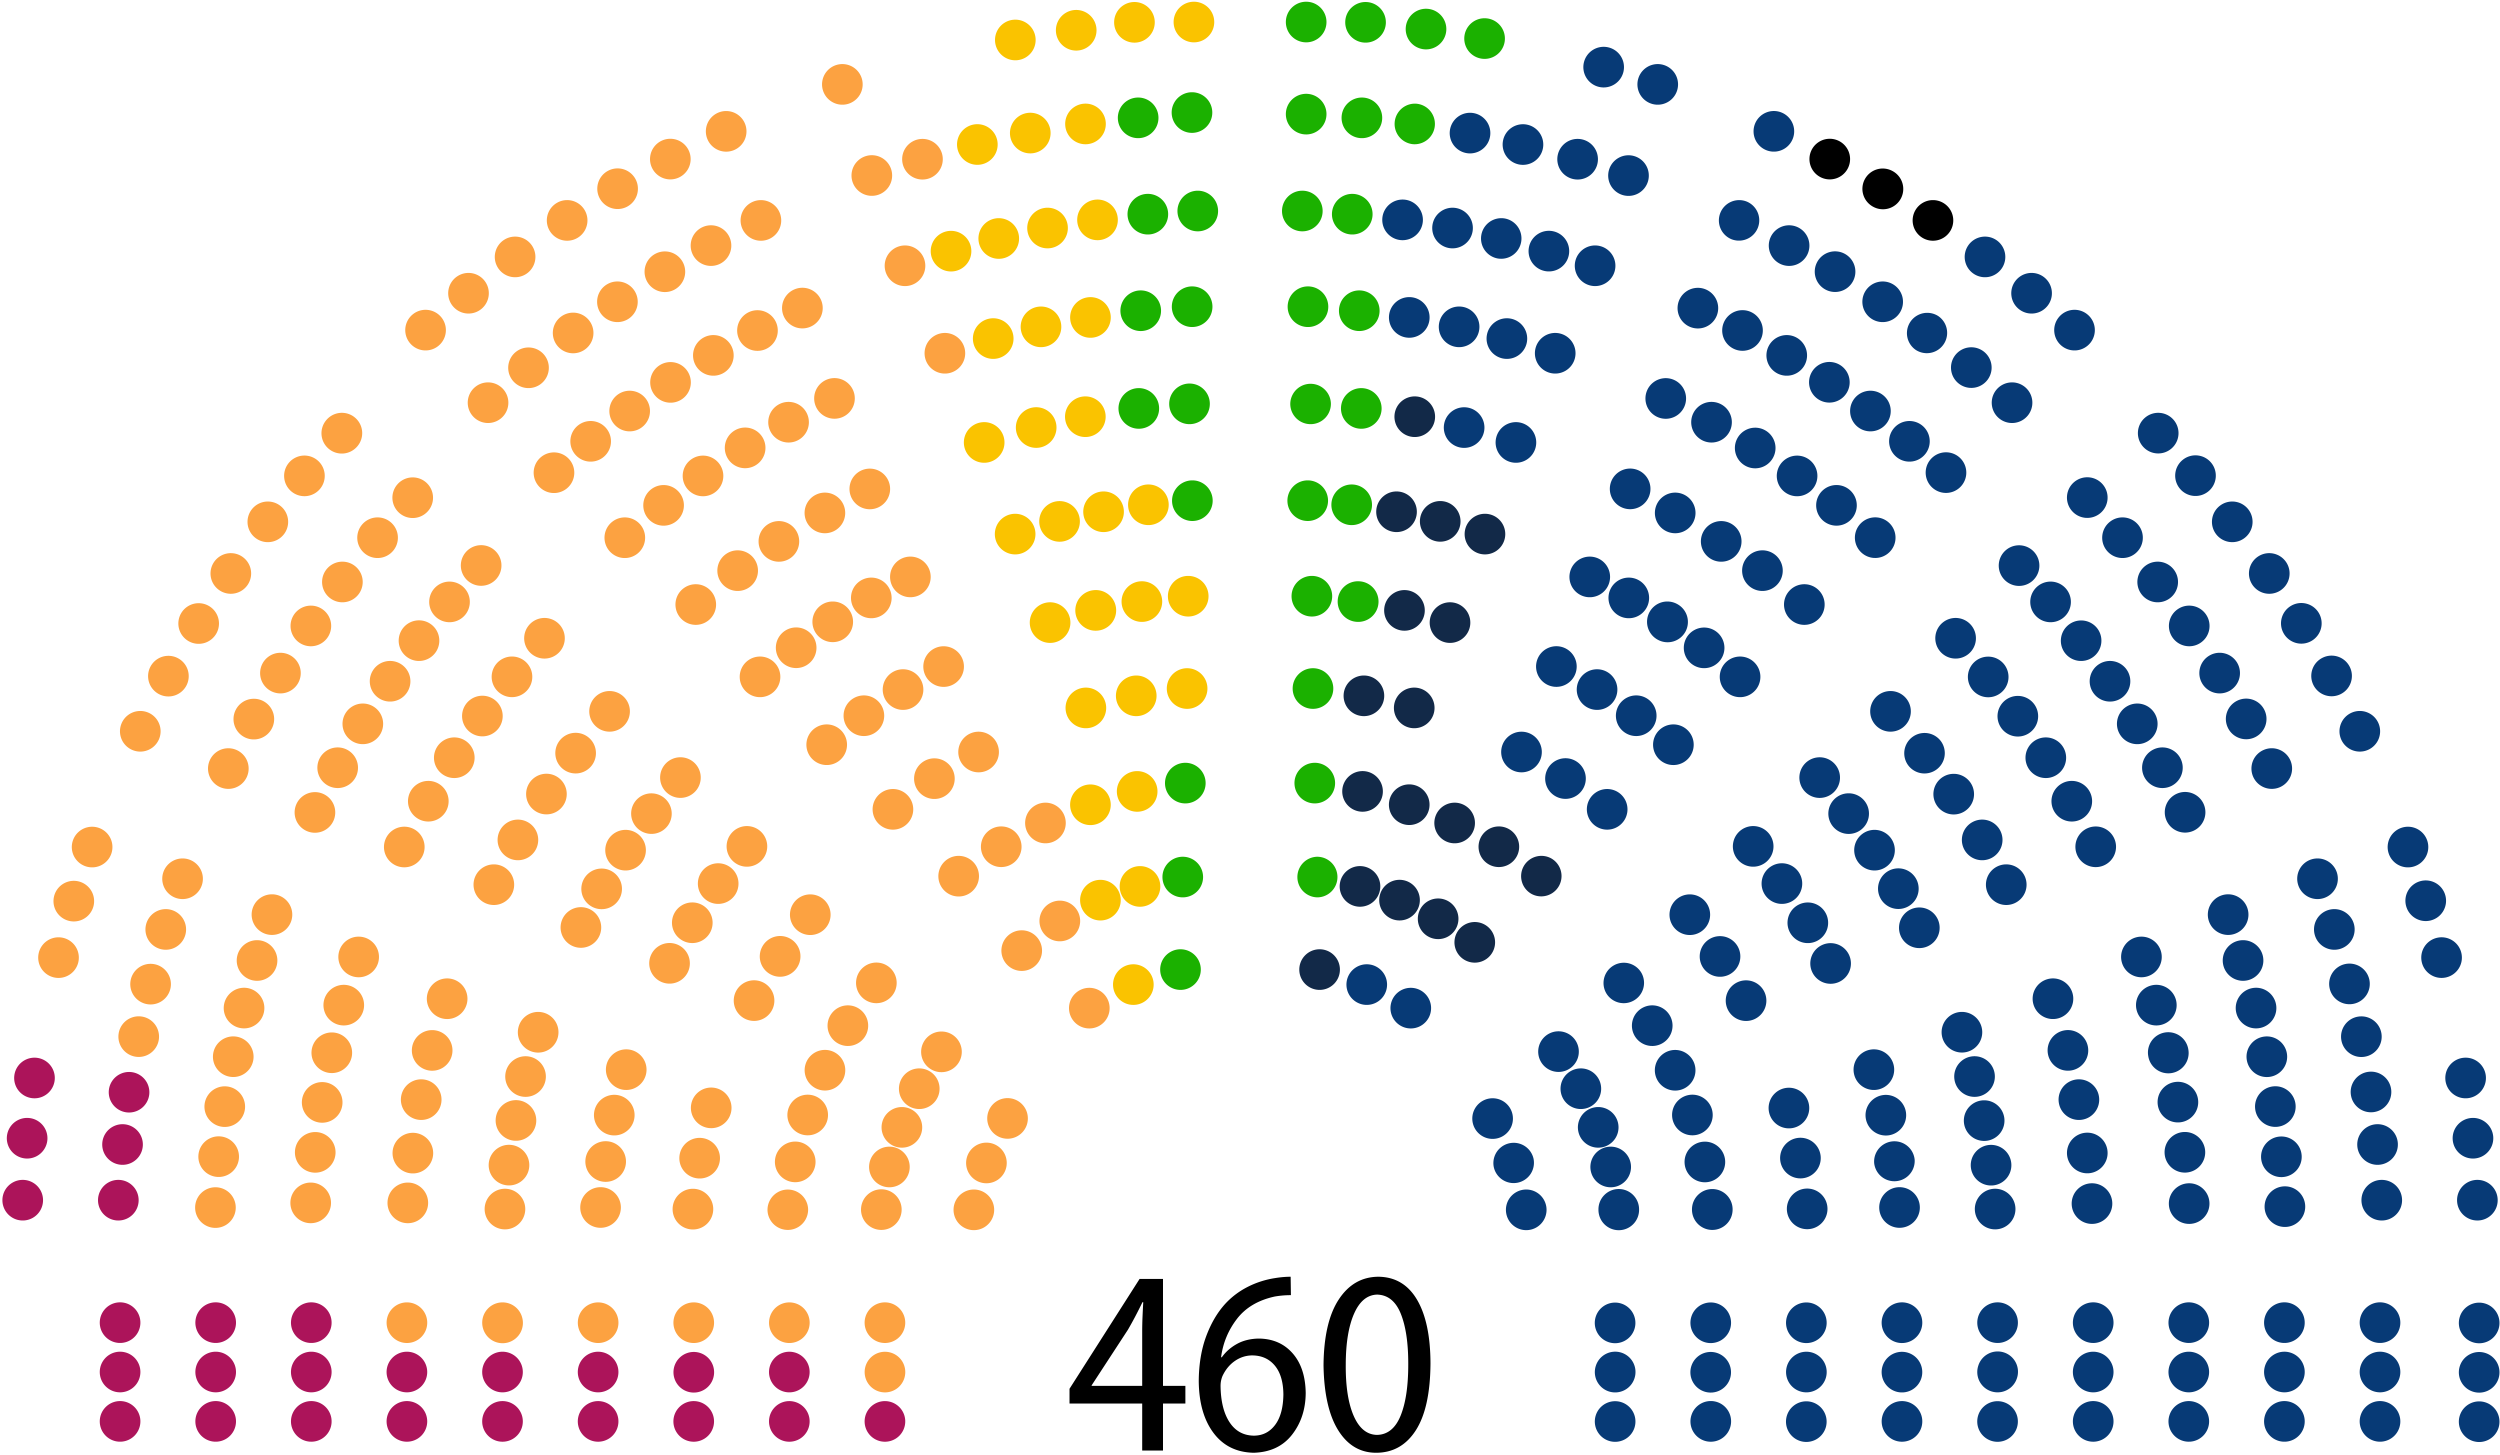 <svg xmlns="http://www.w3.org/2000/svg" width="1122" height="653" overflow="hidden"><defs><clipPath id="a"><path fill-rule="evenodd" d="M70 52h1122v653H70Z" clip-rule="evenodd"/></clipPath></defs><g fill-rule="evenodd" clip-path="url(#a)" transform="translate(-70 -52)"><path d="M591.955 703v-21.086H602v-7.937h-10.045V626h-10.519L550 675.28v6.634h32.618V703Zm-32.028-29.023v-.237l16.309-24.995a183.791 183.791 0 0 0 3.162-5.716 220.878 220.878 0 0 0 3.338-6.604h.355a497.358 497.358 0 0 0-.325 6.515 157.94 157.94 0 0 0-.148 6.515v24.522ZM649.243 625a39.4 39.4 0 0 0-2.957.118 46.96 46.96 0 0 0-3.917.473 40.626 40.626 0 0 0-12.335 3.926c-3.871 1.958-7.255 4.507-10.151 7.646-3.553 3.914-6.407 8.78-8.563 14.599-2.155 5.818-3.262 12.485-3.32 20 .075 9.765 2.284 17.544 6.626 23.337 4.342 5.794 10.367 8.761 18.073 8.901 7.393-.231 13.112-2.928 17.155-8.089 4.044-5.161 6.093-11.4 6.146-18.717-.102-7.528-2.053-13.461-5.854-17.801-3.801-4.34-8.84-6.554-15.117-6.642-3.796.054-7.097.861-9.903 2.42-2.806 1.56-5.058 3.548-6.757 5.964h-.35c.835-6.384 3.214-12.126 7.136-17.226 3.923-5.1 9.622-8.451 17.097-10.052a42.159 42.159 0 0 1 3.86-.473 43.873 43.873 0 0 1 3.247-.118Zm-16.544 71.324c-4.692-.081-8.328-2.103-10.908-6.066-2.58-3.963-3.915-9.381-4.005-16.252.011-1.004.107-1.889.292-2.657.184-.767.398-1.417.641-1.948 1.383-2.859 3.247-5.083 5.592-6.672 2.344-1.589 4.907-2.396 7.689-2.421 4.253.035 7.631 1.56 10.136 4.576 2.505 3.016 3.786 7.316 3.845 12.901-.068 5.939-1.301 10.505-3.699 13.698-2.399 3.193-5.554 4.807-9.466 4.841ZM687.589 704c7.589-.012 13.536-3.378 17.839-10.096 4.303-6.719 6.494-16.716 6.572-29.993-.034-12.3-2.049-21.836-6.044-28.609-3.995-6.772-9.765-10.206-17.31-10.302-7.446.049-13.387 3.459-17.824 10.229-4.438 6.77-6.712 16.606-6.822 29.507.201 12.675 2.381 22.373 6.543 29.094 4.161 6.721 9.804 10.111 16.929 10.17Zm.352-8.018c-4.498-.106-7.97-2.96-10.415-8.563-2.445-5.603-3.629-13.322-3.55-23.155.036-9.555 1.283-17.121 3.74-22.698 2.458-5.576 5.905-8.425 10.343-8.548 4.843.138 8.388 3.017 10.635 8.637 2.247 5.62 3.357 13.157 3.331 22.609.012 9.73-1.128 17.419-3.418 23.066-2.292 5.648-5.808 8.532-10.548 8.652Z"/><path fill="#073A76" d="M786.207 664.988a9.116 9.116 0 1 0 17.357 5.58 9.116 9.116 0 1 0-17.357-5.58ZM786.206 687.145a9.117 9.117 0 1 0 17.359 5.58 9.117 9.117 0 0 0-17.359-5.58ZM829.115 664.986a9.117 9.117 0 1 0 17.358 5.58 9.117 9.117 0 0 0-17.358-5.58ZM829.115 687.143a9.115 9.115 0 0 0 5.888 11.469 9.116 9.116 0 0 0 11.469-5.889 9.116 9.116 0 1 0-17.357-5.58ZM872.023 664.984a9.116 9.116 0 0 0 5.889 11.469 9.117 9.117 0 1 0-5.889-11.469ZM872.023 687.141a9.117 9.117 0 1 0 17.358 5.58 9.117 9.117 0 0 0-17.358-5.58ZM914.931 664.982a9.117 9.117 0 1 0 17.359 5.58 9.117 9.117 0 0 0-17.359-5.58ZM914.931 687.139a9.116 9.116 0 0 0 5.889 11.469 9.116 9.116 0 1 0 5.58-17.358 9.117 9.117 0 0 0-11.469 5.889ZM957.84 664.98a9.116 9.116 0 0 0 17.357 5.581 9.117 9.117 0 1 0-17.357-5.581ZM957.839 687.137a9.117 9.117 0 1 0 17.359 5.58 9.117 9.117 0 0 0-17.359-5.58ZM1000.75 664.978a9.11 9.11 0 0 0 5.89 11.469c4.79 1.541 9.92-1.095 11.47-5.888 1.54-4.794-1.1-9.929-5.89-11.47a9.114 9.114 0 0 0-11.47 5.889ZM1000.75 687.135a9.11 9.11 0 0 0 5.89 11.469c4.79 1.541 9.92-1.095 11.47-5.888 1.54-4.793-1.1-9.928-5.89-11.469-4.8-1.541-9.93 1.095-11.47 5.888ZM1043.66 664.976c-1.55 4.793 1.09 9.928 5.88 11.469 4.8 1.541 9.93-1.095 11.47-5.888 1.54-4.794-1.09-9.928-5.88-11.469a9.113 9.113 0 0 0-11.47 5.888ZM1043.66 687.133c-1.55 4.794 1.09 9.929 5.88 11.47a9.114 9.114 0 0 0 11.47-5.889c1.54-4.793-1.09-9.928-5.89-11.469-4.79-1.541-9.92 1.095-11.46 5.888ZM1086.56 687.131c-1.54 4.794 1.1 9.929 5.89 11.47a9.114 9.114 0 0 0 11.47-5.889c1.54-4.793-1.09-9.928-5.89-11.469-4.79-1.541-9.92 1.095-11.47 5.888Z"/><path fill="#122948" d="M662.422 496.265a9.115 9.115 0 0 1-9.298-8.931 9.117 9.117 0 1 1 9.298 8.931Z"/><path fill="#073A76" d="M681.934 502.882a9.116 9.116 0 0 1-7.531-10.464 9.116 9.116 0 1 1 7.531 10.464Z"/><path fill="#073A76" d="M661.414 454.737a9.118 9.118 0 0 1-.388-18.229 9.117 9.117 0 0 1 .388 18.229Z" style="fill:#1bb100;fill-opacity:1"/><path fill="#073A76" d="M679.504 458.899a9.117 9.117 0 1 1 1.817-18.143 9.117 9.117 0 0 1-1.817 18.143Z" style="fill:#122948;fill-opacity:1"/><path fill="#073A76" d="M696.223 464.9a9.118 9.118 0 1 1 3.903-17.813 9.118 9.118 0 0 1-3.903 17.813Z" style="fill:#122948;fill-opacity:1"/><path fill="#073A76" d="M660.473 412.566a9.116 9.116 0 1 1-.796-18.215 9.116 9.116 0 1 1 .796 18.215Z" style="fill:#1bb100;fill-opacity:1"/><path fill="#073A76" d="M681.102 416.291a9.117 9.117 0 1 1 1.16-18.194 9.117 9.117 0 0 1-1.16 18.194ZM701.112 422.167a9.118 9.118 0 1 1 3.09-17.968 9.118 9.118 0 0 1-3.09 17.968ZM720.356 430.128a9.117 9.117 0 0 1-6.278-11.261 9.115 9.115 0 0 1 11.26-6.278 9.115 9.115 0 0 1 6.279 11.26 9.118 9.118 0 0 1-11.261 6.279Z" style="fill:#122948;fill-opacity:1"/><path fill="#073A76" d="M659.526 370.128a9.116 9.116 0 0 1-9.374-8.851 9.117 9.117 0 1 1 9.374 8.851Z" style="fill:#1bb100;fill-opacity:1"/><path fill="#073A76" d="M681.598 373.388a9.117 9.117 0 1 1 1.198-18.194 9.117 9.117 0 0 1-1.198 18.194ZM703.25 378.713a9.117 9.117 0 1 1 10.454-7.544 9.115 9.115 0 0 1-10.454 7.544Z" style="fill:#122948;fill-opacity:1"/><path fill="#073A76" d="M659.006 328.696a9.117 9.117 0 1 1-.476-18.228 9.117 9.117 0 0 1 .476 18.228ZM679.143 331.096a9.117 9.117 0 1 1 .85-18.213 9.115 9.115 0 0 1 8.681 9.531c-.234 5.029-4.502 8.916-9.531 8.682Z" style="fill:#1bb100;fill-opacity:1"/><path fill="#073A76" d="M699.234 334.996a9.116 9.116 0 1 1 2.185-18.101 9.116 9.116 0 0 1-2.185 18.101ZM719.01 340.369a9.116 9.116 0 0 1-7.191-10.701 9.117 9.117 0 1 1 7.191 10.701Z" style="fill:#122948;fill-opacity:1"/><path fill="#073A76" d="M657.148 285.82c-5.033.132-9.221-3.841-9.352-8.874a9.115 9.115 0 0 1 8.874-9.352 9.115 9.115 0 0 1 9.352 8.874 9.115 9.115 0 0 1-8.874 9.352ZM676.331 287.664a9.115 9.115 0 0 1-8.801-9.421 9.117 9.117 0 1 1 8.801 9.421Z" style="fill:#1bb100;fill-opacity:1"/><path fill="#073A76" d="M695.891 290.756a9.115 9.115 0 0 1-8.202-9.946 9.117 9.117 0 1 1 8.202 9.946Z" style="fill:#122948;fill-opacity:1"/><path fill="#073A76" d="M715.085 295.016a9.117 9.117 0 1 1 2.854-18.007 9.117 9.117 0 0 1-2.854 18.007ZM734.455 300.598a9.116 9.116 0 0 1-6.905-10.887 9.117 9.117 0 1 1 6.905 10.887Z" style="fill:#122948;fill-opacity:1"/><path fill="#073A76" d="M658.369 242.365a9.117 9.117 0 0 1-9.293-8.937 9.117 9.117 0 0 1 18.229-.356 9.116 9.116 0 0 1-8.936 9.293ZM680.567 244.416c-5.03-.211-8.938-4.46-8.727-9.49a9.116 9.116 0 1 1 18.217.763 9.116 9.116 0 0 1-9.49 8.727Z" style="fill:#1bb100;fill-opacity:1"/><path fill="#073A76" d="M703.971 248.085a9.116 9.116 0 0 1-8.089-10.039 9.116 9.116 0 0 1 10.039-8.089c5.006.538 8.627 5.033 8.089 10.039-.538 5.006-5.033 8.627-10.039 8.089Z" style="fill:#122948;fill-opacity:1"/><path fill="#073A76" d="M725.576 252.885a9.116 9.116 0 1 1 3.051-17.975 9.115 9.115 0 0 1 7.462 10.513 9.115 9.115 0 0 1-10.513 7.462ZM748.241 259.443c-4.898-1.163-7.926-6.078-6.763-10.976a9.116 9.116 0 1 1 17.739 4.212 9.116 9.116 0 0 1-10.976 6.764Z"/><path fill="#073A76" d="M657.193 198.769a9.115 9.115 0 0 1-9.293-8.936 9.115 9.115 0 0 1 8.936-9.293 9.115 9.115 0 0 1 9.293 8.936c.098 5.034-3.902 9.195-8.936 9.293ZM679.758 200.567a9.117 9.117 0 1 1 .656-18.222 9.117 9.117 0 0 1-.656 18.222Z" style="fill:#1bb100;fill-opacity:1"/><path fill="#073A76" d="M701.825 203.554a9.117 9.117 0 1 1 1.65-18.156 9.117 9.117 0 0 1-1.65 18.156ZM723.534 207.707a9.117 9.117 0 1 1 2.632-18.044 9.117 9.117 0 0 1-2.632 18.044ZM744.498 212.895a9.117 9.117 0 0 1-7.147-10.731 9.117 9.117 0 1 1 7.147 10.731ZM765.706 219.368a9.116 9.116 0 1 1 4.549-17.656c4.876 1.257 7.81 6.228 6.553 11.103a9.115 9.115 0 0 1-11.102 6.553Z"/><path fill="#073A76" d="M654.688 155.819a9.117 9.117 0 1 1-.41-18.23 9.117 9.117 0 0 1 .41 18.23ZM676.655 157.24a9.115 9.115 0 0 1-8.873-9.353 9.115 9.115 0 0 1 9.353-8.873 9.115 9.115 0 0 1 8.873 9.353 9.115 9.115 0 0 1-9.353 8.873Z" style="fill:#1bb100;fill-opacity:1"/><path fill="#073A76" d="M698.79 159.77a9.117 9.117 0 1 1 9.78-8.4 9.117 9.117 0 0 1-9.78 8.4ZM720.765 163.389a9.115 9.115 0 0 1-7.906-10.183 9.115 9.115 0 0 1 10.183-7.907 9.116 9.116 0 1 1-2.277 18.09ZM742.224 168.015a9.116 9.116 0 1 1 3.156-17.958 9.117 9.117 0 0 1-3.156 17.958ZM763.213 173.616a9.117 9.117 0 1 1 4.018-17.785 9.117 9.117 0 0 1-4.018 17.785ZM783.456 180.066a9.116 9.116 0 1 1 4.851-17.575 9.116 9.116 0 0 1 6.362 11.213c-1.34 4.853-6.36 7.702-11.213 6.362Z"/><path fill="#073A76" d="M656.361 112.337a9.116 9.116 0 0 1-9.268-8.962 9.116 9.116 0 0 1 8.962-9.268 9.116 9.116 0 0 1 9.268 8.962 9.116 9.116 0 0 1-8.962 9.268ZM680.939 114.004a9.117 9.117 0 1 1 .602-18.224 9.117 9.117 0 0 1-.602 18.224ZM704.143 116.713a9.118 9.118 0 0 1 1.461-18.175 9.115 9.115 0 0 1 8.356 9.818 9.116 9.116 0 0 1-9.817 8.357Z" style="fill:#1bb100;fill-opacity:1"/><path fill="#073A76" d="M728.564 120.775a9.116 9.116 0 1 1 2.369-18.078 9.116 9.116 0 1 1-2.369 18.078ZM751.886 125.844a9.117 9.117 0 1 1 3.24-17.944 9.117 9.117 0 0 1-3.24 17.944ZM775.969 132.336a9.117 9.117 0 1 1 4.139-17.759 9.117 9.117 0 0 1-4.139 17.759ZM798.384 139.574a9.116 9.116 0 0 1-6.281-11.259 9.116 9.116 0 0 1 11.259-6.281 9.116 9.116 0 0 1 6.281 11.259 9.116 9.116 0 0 1-11.259 6.281ZM765.212 359.644a9.117 9.117 0 1 1 6.67-16.97 9.117 9.117 0 0 1-6.67 16.97ZM780.218 319.438a9.117 9.117 0 1 1 6.669-16.97 9.117 9.117 0 0 1-6.669 16.97ZM797.164 328.615a9.116 9.116 0 0 1-4.431-12.107 9.116 9.116 0 0 1 12.107-4.431 9.116 9.116 0 0 1 4.431 12.107 9.116 9.116 0 0 1-12.107 4.431ZM798.287 279.899a9.117 9.117 0 1 1 6.78-16.926 9.117 9.117 0 0 1-6.78 16.926ZM817.928 290.443a9.116 9.116 0 0 1-4.336-12.142 9.116 9.116 0 0 1 12.142-4.335 9.115 9.115 0 0 1 4.335 12.141 9.115 9.115 0 0 1-12.141 4.336ZM814.202 239.296a9.115 9.115 0 0 1-5.072-11.852 9.116 9.116 0 1 1 16.925 6.78 9.116 9.116 0 0 1-11.853 5.072ZM834.28 249.75a9.117 9.117 0 1 1 7.71-16.525 9.117 9.117 0 0 1-7.71 16.525ZM853.434 261.105a9.116 9.116 0 1 1 8.6-16.078 9.116 9.116 0 1 1-8.6 16.078ZM828.643 198.77a9.117 9.117 0 1 1 6.731-16.947 9.117 9.117 0 0 1-6.731 16.947ZM848.317 208.644a9.117 9.117 0 1 1 7.548-16.598 9.117 9.117 0 0 1-7.548 16.598ZM867.712 219.604a9.118 9.118 0 0 1-3.922-12.282 9.117 9.117 0 1 1 3.922 12.282ZM886.536 231.505a9.117 9.117 0 1 1 9.151-15.77 9.117 9.117 0 0 1-9.151 15.77ZM847.138 159.383a9.116 9.116 0 0 1-5.04-11.866 9.116 9.116 0 0 1 11.867-5.04 9.117 9.117 0 0 1-6.827 16.906ZM869.12 170.501c-4.569-2.116-6.559-7.534-4.443-12.103a9.115 9.115 0 0 1 12.102-4.443 9.116 9.116 0 0 1 4.443 12.103 9.116 9.116 0 0 1-12.102 4.443ZM889.43 182.042a9.117 9.117 0 1 1 8.433-16.166 9.117 9.117 0 0 1-8.433 16.166ZM910.333 195.305a9.116 9.116 0 0 1-3.246-12.477 9.116 9.116 0 1 1 15.724 9.23 9.118 9.118 0 0 1-12.478 3.247ZM929.833 209.066a9.118 9.118 0 0 1 9.978-15.261 9.117 9.117 0 0 1-9.978 15.261ZM1086.56 664.974c-1.54 4.794 1.1 9.928 5.89 11.469 4.8 1.541 9.93-1.095 11.47-5.888 1.54-4.794-1.09-9.928-5.89-11.469-4.79-1.541-9.92 1.095-11.47 5.888ZM1129.47 687.129c-1.54 4.794 1.1 9.929 5.89 11.47 4.79 1.541 9.93-1.096 11.47-5.889 1.54-4.793-1.1-9.928-5.89-11.469-4.79-1.541-9.93 1.095-11.47 5.888ZM786.207 642.831a9.117 9.117 0 1 0 17.358 5.58 9.117 9.117 0 0 0-17.358-5.58ZM829.115 642.829a9.117 9.117 0 1 0 17.359 5.58 9.117 9.117 0 0 0-17.359-5.58ZM872.023 642.827a9.117 9.117 0 1 0 17.359 5.58 9.117 9.117 0 0 0-17.359-5.58ZM914.932 642.825a9.116 9.116 0 1 0 17.357 5.58 9.115 9.115 0 0 0-5.888-11.469 9.116 9.116 0 0 0-11.469 5.889ZM957.84 642.823a9.116 9.116 0 0 0 5.889 11.469 9.117 9.117 0 1 0-5.889-11.469ZM1000.75 642.821a9.11 9.11 0 0 0 5.89 11.469c4.79 1.541 9.92-1.095 11.47-5.889 1.54-4.793-1.1-9.928-5.89-11.469a9.114 9.114 0 0 0-11.47 5.889ZM1043.66 642.819c-1.54 4.793 1.09 9.928 5.89 11.469 4.79 1.541 9.92-1.095 11.46-5.888 1.55-4.794-1.09-9.929-5.88-11.47a9.114 9.114 0 0 0-11.47 5.889ZM1086.56 642.817c-1.54 4.793 1.1 9.928 5.89 11.469 4.8 1.541 9.93-1.095 11.47-5.888a9.114 9.114 0 0 0-5.89-11.47c-4.79-1.541-9.92 1.096-11.47 5.889ZM1129.47 642.815c-1.54 4.793 1.1 9.928 5.89 11.469a9.113 9.113 0 0 0 11.47-5.888c1.54-4.793-1.09-9.928-5.89-11.469-4.79-1.541-9.93 1.095-11.47 5.888ZM1129.47 664.972c-1.54 4.794 1.1 9.928 5.89 11.469 4.79 1.541 9.93-1.095 11.47-5.888 1.54-4.793-1.09-9.928-5.89-11.469-4.79-1.541-9.93 1.095-11.47 5.888ZM787.387 594.926a9.117 9.117 0 1 0 18.232-.105 9.117 9.117 0 1 0-18.232.105ZM829.361 594.726a9.116 9.116 0 0 0 8.963 9.267c5.034.084 9.184-3.929 9.267-8.963a9.117 9.117 0 1 0-18.23-.304ZM826.058 574.176a9.117 9.117 0 1 0 18.157-1.65 9.117 9.117 0 0 0-18.157 1.65ZM871.944 594.53a9.116 9.116 0 1 0 18.233.031 9.116 9.116 0 0 0-18.233-.031ZM868.95 572.523a9.117 9.117 0 1 0 18.155-1.69 9.117 9.117 0 0 0-18.155 1.69ZM863.897 550.908a9.118 9.118 0 1 0 17.916-3.397 9.118 9.118 0 0 0-17.916 3.397ZM913.396 593.932a9.116 9.116 0 0 0 9.124 9.109 9.116 9.116 0 1 0-9.124-9.109ZM911.117 573.849a9.118 9.118 0 0 0 18.184-1.342 9.118 9.118 0 0 0-18.184 1.342ZM907.343 553.802a9.117 9.117 0 1 0 18.037-2.672 9.117 9.117 0 0 0-18.037 2.672ZM902.1 534.061c1.102 4.913 5.979 8.001 10.891 6.899a9.116 9.116 0 1 0-3.992-17.79 9.117 9.117 0 0 0-6.899 10.891ZM956.304 594.634a9.115 9.115 0 0 0 9.124 9.108 9.115 9.115 0 0 0 9.108-9.124 9.116 9.116 0 1 0-18.232.016ZM954.492 575.495a9.116 9.116 0 1 0 8.543-9.655 9.116 9.116 0 0 0-8.543 9.655ZM951.435 555.979a9.117 9.117 0 1 0 18.096-2.234 9.117 9.117 0 0 0-18.096 2.234ZM947.213 536.826a9.117 9.117 0 1 0 17.926-3.342 9.117 9.117 0 0 0-17.926 3.342ZM941.674 517.495a9.117 9.117 0 1 0 17.68-4.464 9.117 9.117 0 0 0-17.68 4.464ZM999.769 592.241c.037 5.035 4.151 9.086 9.181 9.048 5.04-.038 9.09-4.149 9.05-9.184-.04-5.035-4.15-9.086-9.18-9.048a9.114 9.114 0 0 0-9.051 9.184ZM997.679 570.091a9.117 9.117 0 0 0 9.721 8.467c5.02-.347 8.82-4.7 8.47-9.723-.35-5.023-4.7-8.813-9.72-8.467a9.116 9.116 0 0 0-8.471 9.723ZM993.974 546.739a9.116 9.116 0 0 0 10.256 7.815c4.99-.673 8.49-5.264 7.81-10.254-.67-4.989-5.26-8.488-10.25-7.815-4.991.674-8.49 5.265-7.816 10.254ZM989.143 525.185a9.116 9.116 0 0 0 10.711 7.176c4.936-.976 8.156-5.772 7.176-10.711-.98-4.94-5.77-8.152-10.712-7.176-4.939.977-8.152 5.772-7.175 10.711ZM982.556 502.575a9.117 9.117 0 0 0 11.155 6.465c4.865-1.295 7.759-6.289 6.469-11.155-1.3-4.865-6.294-7.76-11.159-6.464a9.116 9.116 0 0 0-6.465 11.154ZM1043.38 592.241c.04 5.035 4.15 9.086 9.18 9.048 5.04-.038 9.09-4.149 9.05-9.184-.04-5.035-4.15-9.086-9.18-9.048-5.04.037-9.09 4.149-9.05 9.184ZM1041.48 569.72c.32 5.025 4.65 8.841 9.67 8.525 5.03-.318 8.84-4.648 8.53-9.673a9.122 9.122 0 0 0-9.68-8.524c-5.02.317-8.84 4.647-8.52 9.672ZM1038.39 547.702c.59 5 5.13 8.574 10.13 7.983 5-.591 8.57-5.123 7.98-10.123-.59-5-5.12-8.574-10.12-7.984-5 .591-8.58 5.124-7.99 10.124ZM1034.15 526.046a9.115 9.115 0 1 0 17.96-3.118 9.115 9.115 0 1 0-17.96 3.118ZM1028.87 505.138c1.13 4.908 6.01 7.977 10.92 6.854a9.12 9.12 0 0 0 6.86-10.919c-1.13-4.908-6.01-7.977-10.92-6.855-4.91 1.123-7.98 6.012-6.86 10.92ZM1022.31 483.992c1.39 4.84 6.44 7.639 11.28 6.251 4.84-1.387 7.64-6.436 6.25-11.276-1.39-4.839-6.44-7.638-11.28-6.25-4.84 1.387-7.64 6.436-6.25 11.275ZM1086.35 593.586c.02 5.035 4.12 9.098 9.16 9.075 5.03-.022 9.1-4.122 9.07-9.157-.02-5.035-4.12-9.098-9.15-9.075a9.118 9.118 0 0 0-9.08 9.157ZM1084.78 571.657a9.117 9.117 0 0 0 9.59 8.618c5.03-.269 8.89-4.562 8.62-9.59a9.116 9.116 0 0 0-9.59-8.617c-5.03.268-8.89 4.562-8.62 9.589ZM1082.11 549.569c.51 5.008 4.99 8.649 10 8.132a9.11 9.11 0 0 0 8.13-10.003c-.51-5.009-4.99-8.65-10-8.133a9.11 9.11 0 0 0-8.13 10.004ZM1078.35 527.645a9.11 9.11 0 0 0 10.39 7.629c4.98-.763 8.39-5.417 7.63-10.393-.77-4.977-5.42-8.392-10.4-7.629-4.97.764-8.39 5.417-7.62 10.393ZM1073.58 506.245c1.01 4.933 5.82 8.118 10.75 7.113 4.94-1.005 8.12-5.819 7.12-10.753-1.01-4.933-5.82-8.118-10.75-7.113-4.94 1.005-8.12 5.819-7.12 10.753ZM1067.85 485.32a9.112 9.112 0 0 0 11.08 6.587 9.12 9.12 0 0 0 6.59-11.083c-1.24-4.879-6.21-7.828-11.09-6.587-4.88 1.242-7.82 6.204-6.58 11.083ZM1061.27 465.146c1.47 4.816 6.57 7.528 11.38 6.057a9.115 9.115 0 0 0 6.06-11.381c-1.47-4.815-6.57-7.527-11.38-6.057a9.115 9.115 0 0 0-6.06 11.381ZM1129.82 590.741c.05 5.034 4.18 9.074 9.21 9.022 5.04-.051 9.08-4.174 9.02-9.209a9.113 9.113 0 0 0-9.21-9.023c-5.03.052-9.07 4.175-9.02 9.21ZM1127.95 566.206c.3 5.026 4.62 8.855 9.64 8.553a9.12 9.12 0 0 0 8.56-9.647c-.3-5.026-4.62-8.855-9.65-8.553-5.03.302-8.85 4.622-8.55 9.647ZM1125.04 543.053c.54 5.006 5.04 8.627 10.04 8.088a9.114 9.114 0 0 0 8.09-10.04 9.115 9.115 0 0 0-10.04-8.088c-5 .539-8.63 5.034-8.09 10.04ZM1120.78 518.694c.79 4.973 5.46 8.365 10.43 7.576 4.97-.789 8.36-5.46 7.58-10.432-.79-4.973-5.46-8.365-10.44-7.576-4.97.789-8.36 5.459-7.57 10.432ZM1115.52 495.441c1.02 4.929 5.85 8.092 10.78 7.064 4.93-1.028 8.09-5.857 7.07-10.785a9.122 9.122 0 0 0-10.79-7.064 9.112 9.112 0 0 0-7.06 10.785ZM1108.83 471.441c1.27 4.871 6.25 7.786 11.12 6.512a9.119 9.119 0 0 0 6.52-11.128c-1.28-4.871-6.26-7.786-11.13-6.511-4.87 1.275-7.79 6.257-6.51 11.127ZM1101.41 449.113c1.5 4.805 6.62 7.479 11.42 5.974 4.81-1.505 7.48-6.62 5.98-11.425a9.122 9.122 0 0 0-11.43-5.974c-4.8 1.505-7.48 6.621-5.97 11.425ZM1172.73 590.741a9.112 9.112 0 0 0 9.21 9.022c5.03-.051 9.07-4.174 9.02-9.209a9.113 9.113 0 0 0-9.21-9.023c-5.03.052-9.07 4.175-9.02 9.21ZM1170.77 563.398a9.117 9.117 0 0 0 9.66 8.54c5.02-.309 8.85-4.633 8.54-9.659-.31-5.025-4.64-8.849-9.66-8.54a9.113 9.113 0 0 0-8.54 9.659ZM1167.51 536.816c.56 5.004 5.07 8.607 10.07 8.047 5-.559 8.61-5.069 8.05-10.073-.56-5.003-5.07-8.606-10.08-8.047-5 .56-8.6 5.07-8.04 10.073ZM1156.87 483.696c1.06 4.921 5.91 8.051 10.83 6.989 4.93-1.061 8.05-5.912 6.99-10.833a9.113 9.113 0 0 0-10.83-6.99c-4.92 1.061-8.05 5.912-6.99 10.834ZM1149.86 458.609c1.3 4.864 6.3 7.755 11.16 6.455 4.87-1.299 7.76-6.296 6.46-11.16-1.3-4.864-6.3-7.754-11.16-6.455-4.87 1.299-7.76 6.296-6.46 11.16ZM1142.01 434.918c1.52 4.798 6.65 7.453 11.45 5.929 4.8-1.525 7.45-6.65 5.93-11.449-1.53-4.798-6.65-7.453-11.45-5.929-4.8 1.525-7.45 6.65-5.93 11.449ZM745.859 595.038a9.116 9.116 0 1 0 18.232-.125 9.116 9.116 0 1 0-18.232.125ZM740.365 575.562a9.117 9.117 0 0 0 10.664 7.245 9.115 9.115 0 0 0 7.246-10.663 9.118 9.118 0 0 0-17.91 3.418ZM731.364 557.259a9.118 9.118 0 1 0 16.972-6.668 9.118 9.118 0 0 0-16.972 6.668ZM783.839 576.89a9.116 9.116 0 0 0 10.197 7.89 9.117 9.117 0 1 0-10.197-7.89Z"/><path fill="#073A76" d="M778.429 560.152a9.116 9.116 0 0 0 11.04 6.658 9.116 9.116 0 1 0-4.381-17.698c-4.887 1.209-7.868 6.152-6.659 11.04ZM770.955 543.836a9.116 9.116 0 0 0 11.748 5.31 9.117 9.117 0 1 0-11.748-5.31Z"/><path fill="#073A76" d="M761.383 528.19c2.333 4.462 7.841 6.189 12.303 3.856a9.116 9.116 0 0 0 3.856-12.302c-2.333-4.462-7.841-6.189-12.303-3.856a9.116 9.116 0 0 0-3.856 12.302ZM820.608 554.2a9.116 9.116 0 0 0 10.726 7.153 9.115 9.115 0 0 0 7.153-10.726 9.116 9.116 0 0 0-17.879 3.573ZM813.075 534.942a9.117 9.117 0 1 0 17.397-5.455 9.117 9.117 0 0 0-17.397 5.455ZM803.177 515.987a9.116 9.116 0 0 0 12.014 4.679 9.116 9.116 0 0 0 4.679-12.013 9.116 9.116 0 0 0-12.014-4.679 9.117 9.117 0 0 0-4.679 12.013ZM790.854 497.703a9.116 9.116 0 1 0 15.754-9.179 9.117 9.117 0 0 0-15.754 9.179ZM845.221 504.614a9.117 9.117 0 1 0 16.802-7.083 9.117 9.117 0 0 0-16.802 7.083ZM833.884 485.512a9.117 9.117 0 1 0 16.058-8.637 9.117 9.117 0 0 0-16.058 8.637ZM820.804 467.575a9.114 9.114 0 0 0 12.641 2.53 9.117 9.117 0 1 0-12.641-2.53ZM883.159 487.901a9.118 9.118 0 1 0 16.785-7.127 9.118 9.118 0 0 0-16.785 7.127ZM873.231 470.293a9.117 9.117 0 1 0 16.221-8.328 9.117 9.117 0 0 0-16.221 8.328ZM861.94 453.302a9.116 9.116 0 0 0 12.53 3.035c4.298-2.621 5.657-8.231 3.035-12.53-2.621-4.298-8.231-5.657-12.53-3.035-4.298 2.621-5.657 8.231-3.035 12.53ZM849.414 437.164a9.117 9.117 0 1 0 2.106-12.719 9.116 9.116 0 0 0-2.106 12.719ZM922.945 471.816a9.117 9.117 0 1 0 16.782-7.124 9.117 9.117 0 0 0-16.782 7.124ZM913.815 454.897a9.115 9.115 0 0 0 12.222 4.102 9.116 9.116 0 1 0-8.12-16.325 9.116 9.116 0 0 0-4.102 12.223ZM903.391 438.115a9.115 9.115 0 0 0 12.452 3.339 9.116 9.116 0 1 0-9.113-15.792 9.116 9.116 0 0 0-3.339 12.453ZM892.035 422.122a9.117 9.117 0 1 0 15.203-10.066 9.117 9.117 0 0 0-15.203 10.066ZM879.396 406.478a9.117 9.117 0 1 0 14.54-11.003 9.117 9.117 0 0 0-14.54 11.003ZM962.037 452.665a9.116 9.116 0 0 0 11.985 4.751 9.117 9.117 0 1 0-11.985-4.751ZM951.477 433.08a9.116 9.116 0 0 0 12.254 4.006 9.115 9.115 0 0 0 4.006-12.254 9.115 9.115 0 0 0-12.254-4.006 9.116 9.116 0 0 0-4.006 12.254ZM938.96 413.02a9.118 9.118 0 1 0 15.689-9.295 9.118 9.118 0 0 0-15.689 9.295ZM926.108 395.053a9.117 9.117 0 1 0 15.092-10.231 9.118 9.118 0 0 0-15.092 10.231ZM911.226 376.798a9.117 9.117 0 1 0 14.396-11.19 9.117 9.117 0 0 0-14.396 11.19ZM1002.19 435.662c2 4.621 7.37 6.748 11.99 4.75 4.62-1.998 6.75-7.364 4.75-11.985-2-4.622-7.36-6.749-11.98-4.751-4.63 1.998-6.75 7.364-4.76 11.986ZM991.665 415.661c2.252 4.504 7.728 6.33 12.235 4.079 4.5-2.252 6.33-7.727 4.07-12.231a9.11 9.11 0 0 0-12.226-4.078 9.116 9.116 0 0 0-4.079 12.23ZM980.24 396.587a9.117 9.117 0 1 0 15.84-9.033 9.117 9.117 0 0 0-15.84 9.033ZM967.887 378.298a9.117 9.117 0 1 0 15.326-9.877 9.117 9.117 0 0 0-15.326 9.877ZM954.876 361.1a9.117 9.117 0 1 0 14.782-10.675 9.117 9.117 0 0 0-14.782 10.675ZM940.59 344.184a9.115 9.115 0 0 0 12.82 1.359 9.117 9.117 0 1 0-12.82-1.359ZM1042.29 420.145c1.98 4.627 7.34 6.77 11.97 4.786 4.63-1.984 6.77-7.344 4.79-11.971-1.99-4.628-7.35-6.771-11.97-4.787-4.63 1.984-6.77 7.344-4.79 11.972ZM1032.3 400.561a9.115 9.115 0 0 0 12.19 4.196c4.52-2.208 6.4-7.666 4.19-12.191-2.2-4.525-7.66-6.403-12.19-4.196-4.52 2.208-6.4 7.666-4.19 12.191ZM1021.22 381.262c2.43 4.41 7.97 6.016 12.39 3.588 4.41-2.429 6.01-7.973 3.58-12.383a9.113 9.113 0 0 0-12.38-3.589c-4.41 2.429-6.02 7.973-3.59 12.384ZM1009.21 362.539c2.64 4.285 8.26 5.615 12.55 2.972 4.28-2.644 5.61-8.261 2.97-12.546a9.123 9.123 0 0 0-12.55-2.972c-4.28 2.644-5.61 8.261-2.97 12.546ZM996.479 344.687c2.849 4.151 8.521 5.207 12.671 2.358 4.16-2.85 5.21-8.524 2.36-12.676a9.116 9.116 0 0 0-15.031 10.318ZM983.039 327.653c3.046 4.009 8.766 4.79 12.774 1.744a9.116 9.116 0 1 0-11.03-14.518 9.116 9.116 0 0 0-1.744 12.774ZM969.116 311.638a9.117 9.117 0 1 0 13.982-11.703 9.117 9.117 0 0 0-13.982 11.703ZM1081.21 400.574c2.01 4.616 7.38 6.728 12 4.718a9.115 9.115 0 0 0 4.72-11.999c-2.01-4.616-7.38-6.728-12-4.717a9.114 9.114 0 0 0-4.72 11.998ZM1069.92 378.711c2.24 4.51 7.71 6.352 12.22 4.114a9.113 9.113 0 0 0 4.11-12.218c-2.23-4.51-7.71-6.353-12.22-4.115-4.51 2.238-6.35 7.709-4.11 12.219ZM1058.22 358.52a9.119 9.119 0 0 0 12.4 3.533c4.4-2.449 5.98-8 3.53-12.399-2.45-4.4-8-5.981-12.4-3.533s-5.98 7.999-3.53 12.399ZM1044.79 337.751c2.67 4.271 8.29 5.573 12.56 2.908a9.106 9.106 0 0 0 2.91-12.561c-2.66-4.271-8.29-5.573-12.56-2.908-4.27 2.666-5.57 8.289-2.91 12.561ZM1030.88 318.388a9.121 9.121 0 0 0 12.69 2.299c4.14-2.869 5.17-8.548 2.3-12.686a9.12 9.12 0 0 0-12.69-2.299 9.113 9.113 0 0 0-2.3 12.686ZM1015.36 298.893c3.08 3.989 8.8 4.73 12.79 1.657 3.99-3.073 4.73-8.797 1.66-12.786-3.08-3.988-8.8-4.729-12.79-1.656-3.99 3.073-4.73 8.797-1.66 12.785ZM999.825 281.224c3.255 3.837 9.015 4.305 12.855 1.046 3.83-3.26 4.3-9.013 1.04-12.85a9.116 9.116 0 1 0-13.895 11.804ZM1120.72 383.844c2.01 4.616 7.39 6.728 12 4.718a9.115 9.115 0 0 0 4.72-11.999c-2.01-4.616-7.38-6.728-12-4.717-4.61 2.01-6.73 7.382-4.72 11.998ZM1108.26 359.428c2.24 4.507 7.71 6.341 12.22 4.098 4.51-2.244 6.34-7.717 4.1-12.224-2.24-4.508-7.72-6.342-12.22-4.098-4.51 2.244-6.35 7.716-4.1 12.224ZM1094.89 336.22c2.47 4.39 8.02 5.949 12.41 3.483a9.125 9.125 0 0 0 3.49-12.414c-2.47-4.389-8.03-5.948-12.42-3.482-4.39 2.466-5.95 8.024-3.48 12.413ZM1080.73 314.221a9.118 9.118 0 0 0 12.57 2.873c4.26-2.677 5.55-8.304 2.87-12.568-2.68-4.264-8.31-5.551-12.57-2.873-4.26 2.677-5.55 8.304-2.87 12.568ZM1064.38 291.447c2.9 4.118 8.59 5.108 12.7 2.212a9.122 9.122 0 0 0 2.22-12.701c-2.9-4.119-8.59-5.109-12.7-2.212-4.12 2.896-5.11 8.583-2.22 12.701ZM1048.15 271.077c3.09 3.972 8.82 4.685 12.79 1.592 3.97-3.093 4.69-8.821 1.59-12.794-3.09-3.972-8.82-4.685-12.79-1.592-3.97 3.093-4.69 8.821-1.59 12.794ZM1031.68 252.32c3.27 3.824 9.03 4.27 12.85.995 3.83-3.274 4.27-9.03 1-12.854-3.27-3.824-9.03-4.27-12.85-.995-3.83 3.274-4.27 9.029-1 12.854ZM871.805 273.393a9.118 9.118 0 0 1-3.065-12.523 9.116 9.116 0 0 1 12.523-3.065 9.116 9.116 0 0 1 3.065 12.523c-2.611 4.304-8.218 5.676-12.523 3.065ZM889.087 286.344a9.117 9.117 0 1 1 10.271-15.066 9.117 9.117 0 0 1-10.271 15.066ZM700.056 513.025a9.116 9.116 0 0 1-5.47-11.674 9.117 9.117 0 1 1 5.47 11.674Z"/><path fill="#073A76" d="M712.448 472.971a9.116 9.116 0 0 1-5.626-11.6c1.65-4.757 6.844-7.276 11.6-5.626a9.116 9.116 0 0 1 5.626 11.6 9.116 9.116 0 0 1-11.6 5.626ZM727.926 483.137a9.117 9.117 0 1 1 8.008-16.381 9.117 9.117 0 0 1-8.008 16.381ZM739.249 440.463a9.116 9.116 0 0 1-5.002-11.883 9.116 9.116 0 1 1 16.884 6.881 9.116 9.116 0 0 1-11.882 5.002ZM757.417 453.227a9.116 9.116 0 1 1 8.75-15.996 9.117 9.117 0 0 1-8.75 15.996Z" style="fill:#122948;fill-opacity:1"/><path fill="#073A76" d="M749.536 397.998a9.116 9.116 0 0 1-5.181-11.806 9.117 9.117 0 1 1 5.181 11.806ZM768.588 409.606a9.118 9.118 0 1 1 8.2-16.287 9.118 9.118 0 0 1-8.2 16.287ZM786.45 422.952a9.116 9.116 0 0 1-2.871-12.569 9.117 9.117 0 1 1 2.871 12.569ZM782.819 369.705a9.116 9.116 0 1 1 7.884-16.44 9.116 9.116 0 0 1-7.884 16.44ZM799.798 381.13a9.117 9.117 0 1 1 12.443-3.373c-2.505 4.367-8.076 5.878-12.443 3.373ZM815.913 393.788a9.117 9.117 0 1 1 12.657-2.449 9.115 9.115 0 0 1-12.657 2.449ZM813.969 339.089a9.115 9.115 0 0 1-3.674-12.357 9.115 9.115 0 0 1 12.357-3.675 9.117 9.117 0 1 1-8.683 16.032ZM829.982 350.496a9.117 9.117 0 1 1 9.652-15.47 9.117 9.117 0 0 1-9.652 15.47ZM845.643 363.188a9.115 9.115 0 0 1-2.114-12.718 9.116 9.116 0 1 1 14.832 10.604 9.116 9.116 0 0 1-12.718 2.114ZM838.048 302.947a9.117 9.117 0 1 1 12.398-3.535 9.115 9.115 0 0 1-12.398 3.535ZM856.07 315.791a9.117 9.117 0 1 1 9.821-15.364 9.117 9.117 0 0 1-9.821 15.364ZM874.384 330.666a9.115 9.115 0 0 1-1.948-12.744 9.117 9.117 0 1 1 1.948 12.744ZM906.091 300.574a9.117 9.117 0 1 1 11.075-14.485 9.117 9.117 0 0 1-11.075 14.485ZM904.493 244.131a9.116 9.116 0 0 1-2.699-12.607 9.117 9.117 0 1 1 2.699 12.607ZM921.635 257.472c-4.09-2.937-5.025-8.633-2.088-12.722a9.116 9.116 0 1 1 2.088 12.722ZM937.76 271.304a9.117 9.117 0 1 1 11.321-14.293 9.117 9.117 0 0 1-11.321 14.293ZM949.477 224.433a9.117 9.117 0 1 1 10.735-14.736 9.117 9.117 0 0 1-10.735 14.736ZM967.295 239.838a9.116 9.116 0 0 1-1.393-12.817 9.117 9.117 0 1 1 1.393 12.817Z"/><path fill="#073A76" d="M682.591 71.132a9.117 9.117 0 1 1 .627-18.223 9.117 9.117 0 0 1-.627 18.223ZM709.229 74.132a9.116 9.116 0 0 1-8.316-9.851 9.117 9.117 0 1 1 8.316 9.852ZM735.074 78.344a9.117 9.117 0 1 1 2.42-18.073 9.117 9.117 0 0 1-2.42 18.073Z" style="fill:#1bb100;fill-opacity:1"/><path fill="#073A76" d="M787.68 91.014a9.117 9.117 0 1 1 4.23-17.736 9.117 9.117 0 0 1-4.23 17.736ZM811.47 98.637a9.116 9.116 0 1 1 5.048-17.52 9.116 9.116 0 0 1-5.048 17.52ZM862.797 119.434a9.117 9.117 0 1 1 6.828-16.906 9.117 9.117 0 0 1-6.828 16.906Z"/><path fill="#073A76" d="M887.358 131.668a9.117 9.117 0 1 1 7.684-16.537 9.117 9.117 0 0 1-7.684 16.537ZM910.716 144.816a9.116 9.116 0 0 1-3.816-12.315 9.116 9.116 0 0 1 12.314-3.816 9.117 9.117 0 1 1-8.498 16.131ZM932.873 158.771a9.115 9.115 0 0 1-3.211-12.486 9.116 9.116 0 1 1 15.697 9.275 9.117 9.117 0 0 1-12.486 3.211Z" style="fill:#000;fill-opacity:1"/><path fill="#073A76" d="M955.827 174.903a9.117 9.117 0 1 1 12.637-2.554 9.116 9.116 0 0 1-12.637 2.554ZM976.373 190.95a9.118 9.118 0 1 1 12.746-1.938c-2.984 4.055-8.691 4.922-12.746 1.938ZM995.307 207.244a9.117 9.117 0 0 1-1.342-12.823c3.17-3.911 8.915-4.512 12.825-1.342 3.91 3.17 4.51 8.911 1.34 12.822a9.117 9.117 0 0 1-12.823 1.343Z"/><path fill="#AC145A" d="M18.314-9.097a9.116 9.116 0 1 0-18.233 0 9.116 9.116 0 0 0 18.233 0Z" style="fill:#fca241;fill-opacity:1" transform="scale(1 -1) rotate(17.823 2338.6 1121.924)"/><path fill="#AC145A" d="M475.839 687.145a9.116 9.116 0 1 1-17.358 5.58 9.116 9.116 0 0 1 17.358-5.58ZM432.93 664.986a9.116 9.116 0 1 1-17.358 5.58 9.116 9.116 0 0 1 17.358-5.58ZM432.93 687.143a9.116 9.116 0 1 1-17.358 5.58 9.116 9.116 0 0 1 17.358-5.58ZM390.022 664.984a9.117 9.117 0 1 1-17.358 5.58 9.117 9.117 0 0 1 17.358-5.58ZM390.022 687.14a9.116 9.116 0 1 1-17.358 5.581 9.116 9.116 0 0 1 17.358-5.58ZM347.114 664.982a9.116 9.116 0 1 1-17.358 5.58 9.116 9.116 0 0 1 17.358-5.58ZM347.114 687.139a9.116 9.116 0 1 1-17.358 5.58 9.116 9.116 0 0 1 17.358-5.58ZM304.206 664.98a9.116 9.116 0 1 1-17.358 5.58 9.116 9.116 0 0 1 17.358-5.58ZM304.206 687.137a9.116 9.116 0 1 1-17.358 5.58 9.116 9.116 0 0 1 17.358-5.58ZM261.297 664.978a9.116 9.116 0 1 1-17.358 5.58 9.116 9.116 0 0 1 17.358-5.58ZM261.298 687.135a9.116 9.116 0 1 1-17.358 5.58 9.116 9.116 0 0 1 17.358-5.58ZM218.388 664.976a9.116 9.116 0 1 1-17.358 5.58 9.116 9.116 0 0 1 17.358-5.58ZM218.388 687.133a9.116 9.116 0 0 1-5.888 11.47 9.116 9.116 0 0 1-11.47-5.89 9.116 9.116 0 1 1 17.358-5.58ZM175.48 687.131a9.116 9.116 0 1 1-17.358 5.58 9.116 9.116 0 0 1 17.358-5.58Z"/><path fill="#1BB100" d="M599.622 496.265a9.116 9.116 0 1 0 .368-18.23 9.116 9.116 0 0 0-.368 18.23Z"/><path fill="#FCA241" d="M18.253 9.175a9.116 9.116 0 1 1-18.233 0 9.116 9.116 0 0 1 18.233 0Z" style="fill:#fac300;fill-opacity:1" transform="scale(1 -1) rotate(-80.745 -1.945 -577.267)"/><path fill="#1BB100" d="M600.631 454.737a9.116 9.116 0 1 0 .388-18.229 9.116 9.116 0 0 0-.388 18.229Z"/><path fill="#1BB100" d="M18.253 9.172a9.117 9.117 0 1 1-18.234 0 9.117 9.117 0 0 1 18.234 0Z" style="fill:#fac300;fill-opacity:1" transform="scale(1 -1) rotate(-84.283 41.761 -536.665)"/><path fill="#FCA241" d="M18.257 9.174a9.116 9.116 0 1 1-18.233 0 9.116 9.116 0 0 1 18.233 0Z" style="fill:#fac300;fill-opacity:1" transform="scale(1 -1) rotate(-77.644 -2.54 -568.109)"/><path fill="#1BB100" d="M601.571 412.566a9.116 9.116 0 1 0 .797-18.215 9.116 9.116 0 0 0-.797 18.215Z"/><path fill="#1BB100" d="M18.254 9.169a9.116 9.116 0 1 1-18.233 0 9.116 9.116 0 0 1 18.232 0Z" style="fill:#fac300;fill-opacity:1" transform="scale(1 -1) rotate(-86.359 72.902 -503.376)"/><path fill="#FCA241" d="M18.258 9.171a9.116 9.116 0 1 1-18.233 0 9.116 9.116 0 0 1 18.233 0Z" style="fill:#fac300;fill-opacity:1" transform="scale(1 -1) rotate(-80.247 33.692 -528.455)"/><path fill="#FCA241" d="M541.689 430.128a9.117 9.117 0 1 0-4.983-17.54 9.117 9.117 0 0 0 4.983 17.54Z"/><path fill="#1BB100" d="M18.252 9.164a9.116 9.116 0 1 1-18.233 0 9.116 9.116 0 0 1 18.233 0Z" style="fill:#fac300;fill-opacity:1" transform="scale(-1 1) rotate(88.354 -477.875 -129.785)"/><path fill="#1BB100" d="M18.256 9.167a9.117 9.117 0 1 1-18.233 0 9.117 9.117 0 0 1 18.233 0Z" style="fill:#fac300;fill-opacity:1" transform="scale(1 -1) rotate(-86.23 95.054 -482.34)"/><path fill="#1BB100" d="M18.26 9.169a9.116 9.116 0 0 1-9.116 9.116 9.116 9.116 0 1 1 0-18.233A9.116 9.116 0 0 1 18.26 9.17Z" style="fill:#fac300;fill-opacity:1" transform="scale(1 -1) rotate(-80.817 60.714 -502.242)"/><path fill="#1BB100" d="M18.254 9.162a9.116 9.116 0 1 1-18.233 0 9.116 9.116 0 0 1 18.233 0Z" style="fill:#fac300;fill-opacity:1" transform="scale(-1 1) rotate(88.5 -456.396 -149.956)"/><path fill="#1BB100" d="M18.257 9.164a9.116 9.116 0 1 1-18.233 0 9.116 9.116 0 0 1 18.233 0Z" style="fill:#fac300;fill-opacity:1" transform="scale(1 -1) rotate(-87.328 122.324 -456.771)"/><path fill="#1BB100" d="M18.26 9.166a9.117 9.117 0 1 1-18.233 0 9.117 9.117 0 0 1 18.234 0Z" style="fill:#fac300;fill-opacity:1" transform="scale(1 -1) rotate(-83.118 96.435 -470.031)"/><path fill="#1BB100" d="M18.264 9.167a9.116 9.116 0 1 1-18.233 0 9.116 9.116 0 0 1 18.233 0Z" style="fill:#fac300;fill-opacity:1" transform="scale(1 -1) rotate(-78.902 68.268 -484.456)"/><path fill="#1BB100" d="M604.897 285.82a9.116 9.116 0 1 0 .477-18.226 9.116 9.116 0 0 0-.477 18.227Z"/><path fill="#1BB100" d="M18.259 9.162a9.116 9.116 0 1 1-18.233 0 9.116 9.116 0 0 1 18.233 0Z" style="fill:#fac300;fill-opacity:1" transform="scale(1 -1) rotate(-88.052 148.441 -432.79)"/><path fill="#1BB100" d="M18.262 9.163a9.116 9.116 0 1 1-18.233 0 9.116 9.116 0 0 1 18.233 0Z" style="fill:#fac300;fill-opacity:1" transform="scale(1 -1) rotate(-84.51 127.145 -442.334)"/><path fill="#1BB100" d="M18.265 9.165a9.116 9.116 0 1 1-18.233 0 9.116 9.116 0 0 1 18.233 0Z" style="fill:#fac300;fill-opacity:1" transform="scale(1 -1) rotate(-80.993 104.516 -452.473)"/><path fill="#1BB100" d="M18.268 9.166a9.116 9.116 0 1 1-18.233 0 9.116 9.116 0 0 1 18.233 0Z" style="fill:#fac300;fill-opacity:1" transform="scale(1 -1) rotate(-77.388 79.561 -463.655)"/><path fill="#122948" d="M18.259 9.158a9.116 9.116 0 1 1-18.233 0 9.116 9.116 0 0 1 18.233 0Z" style="fill:#1bb100;fill-opacity:1" transform="scale(-1 1) rotate(88.88 -411.614 -191.347)"/><path fill="#122948" d="M18.262 9.16a9.116 9.116 0 1 1-18.233 0 9.116 9.116 0 0 1 18.233 0Z" style="fill:#1bb100;fill-opacity:1" transform="scale(1 -1) rotate(-87.601 167.659 -411.28)"/><path fill="#1BB100" d="M18.265 9.161a9.116 9.116 0 1 1-18.233 0 9.116 9.116 0 0 1 18.233 0Z" style="fill:#fac300;fill-opacity:1" transform="scale(1 -1) rotate(-83.861 144.97 -419.954)"/><path fill="#1BB100" d="M18.268 9.163a9.117 9.117 0 1 1-18.233 0 9.117 9.117 0 0 1 18.233 0Z" style="fill:#fac300;fill-opacity:1" transform="scale(1 -1) rotate(-80.367 122.232 -428.644)"/><path fill="#1BB100" d="M18.271 9.164a9.116 9.116 0 1 1-18.233 0 9.116 9.116 0 0 1 18.233 0Z" style="fill:#fac300;fill-opacity:1" transform="scale(1 -1) rotate(-76.642 96.108 -438.63)"/><path fill="#122948" d="M18.26 9.156a9.116 9.116 0 1 1-18.232 0 9.116 9.116 0 0 1 18.233 0Z" style="fill:#1bb100;fill-opacity:1" transform="scale(-1 1) rotate(88.88 -389.975 -213.747)"/><path fill="#122948" d="M18.264 9.157a9.117 9.117 0 1 1-18.234 0 9.117 9.117 0 0 1 18.234 0Z" style="fill:#1bb100;fill-opacity:1" transform="scale(1 -1) rotate(-87.939 191.572 -388.048)"/><path fill="#1BB100" d="M18.266 9.159a9.116 9.116 0 1 1-18.233 0 9.116 9.116 0 0 1 18.233 0Z" style="fill:#fac300;fill-opacity:1" transform="scale(1 -1) rotate(-84.809 172.787 -393.909)"/><path fill="#1BB100" d="M18.27 9.16a9.116 9.116 0 1 1-18.234 0 9.116 9.116 0 0 1 18.233 0Z" style="fill:#fac300;fill-opacity:1" transform="scale(1 -1) rotate(-81.703 152.996 -400.082)"/><path fill="#1BB100" d="M18.272 9.161a9.116 9.116 0 1 1-18.233 0 9.116 9.116 0 0 1 18.233 0Z" style="fill:#fac300;fill-opacity:1" transform="scale(1 -1) rotate(-78.667 132.422 -406.5)"/><path fill="#1BB100" d="M18.275 9.162a9.116 9.116 0 1 1-18.233 0 9.116 9.116 0 0 1 18.233 0Z" style="fill:#fca241;fill-opacity:1" transform="scale(1 -1) rotate(-75.551 109.866 -413.536)"/><path fill="#122948" d="M18.263 9.154a9.116 9.116 0 1 1-18.233 0 9.116 9.116 0 0 1 18.233 0Z" style="fill:#1bb100;fill-opacity:1" transform="scale(-1 1) rotate(88.708 -369.552 -237.457)"/><path fill="#122948" d="M18.265 9.155a9.116 9.116 0 1 1-18.233 0 9.116 9.116 0 0 1 18.233 0Z" style="fill:#1bb100;fill-opacity:1" transform="scale(1 -1) rotate(-88.492 216.412 -365.167)"/><path fill="#122948" d="M18.268 9.156a9.116 9.116 0 1 1-18.233 0 9.116 9.116 0 0 1 18.233 0Z" style="fill:#fac300;fill-opacity:1" transform="scale(1 -1) rotate(-85.659 199.644 -369.27)"/><path fill="#1BB100" d="M18.27 9.157a9.116 9.116 0 1 1-18.232 0 9.116 9.116 0 0 1 18.232 0Z" style="fill:#fac300;fill-opacity:1" transform="scale(1 -1) rotate(-82.826 181.963 -373.596)"/><path fill="#1BB100" d="M18.273 9.158a9.116 9.116 0 1 1-18.233 0 9.116 9.116 0 0 1 18.233 0Z" style="fill:#fac300;fill-opacity:1" transform="scale(1 -1) rotate(-80.035 163.538 -378.105)"/><path fill="#1BB100" d="M18.276 9.16a9.116 9.116 0 1 1-18.233 0 9.116 9.116 0 0 1 18.233 0Z" style="fill:#fac300;fill-opacity:1" transform="scale(1 -1) rotate(-77.272 144.222 -382.832)"/><path fill="#1BB100" d="M18.279 9.16a9.116 9.116 0 1 1-18.233 0 9.116 9.116 0 0 1 18.233 0Z" style="fill:#fca241;fill-opacity:1" transform="scale(1 -1) rotate(-74.57 124.168 -387.74)"/><path fill="#073A76" d="M18.265 9.152a9.116 9.116 0 1 1-18.233 0 9.116 9.116 0 0 1 18.233 0Z" style="fill:#fac300;fill-opacity:1" transform="scale(-1 1) rotate(89.038 -325.16 -277.176)"/><path fill="#122948" d="M18.268 9.153a9.116 9.116 0 1 1-18.233 0 9.116 9.116 0 0 1 18.233 0Z" style="fill:#1bb100;fill-opacity:1" transform="scale(1 -1) rotate(-88.108 236.041 -343.292)"/><path fill="#122948" d="M18.27 9.154a9.116 9.116 0 1 1-18.232 0 9.116 9.116 0 0 1 18.232 0Z" style="fill:#fac300;fill-opacity:1" transform="scale(1 -1) rotate(-85.403 219.89 -346.162)"/><path fill="#122948" d="M18.273 9.155a9.117 9.117 0 1 1-18.233 0 9.117 9.117 0 0 1 18.233 0Z" style="fill:#fac300;fill-opacity:1" transform="scale(1 -1) rotate(-82.535 201.844 -349.368)"/><path fill="#1BB100" d="M18.276 9.156a9.117 9.117 0 1 1-18.233 0 9.117 9.117 0 0 1 18.233 0Z" style="fill:#fac300;fill-opacity:1" transform="scale(1 -1) rotate(-79.771 183.447 -352.638)"/><path fill="#1BB100" d="M18.279 9.157a9.116 9.116 0 1 1-18.233 0 9.116 9.116 0 0 1 18.233 0Z" style="fill:#fca241;fill-opacity:1" transform="scale(1 -1) rotate(-76.882 163.049 -356.262)"/><path fill="#FCA241" d="M463.661 139.574a9.117 9.117 0 1 0-4.978-17.54 9.117 9.117 0 0 0 4.978 17.54ZM496.833 359.644a9.116 9.116 0 1 0-6.668-16.97 9.116 9.116 0 0 0 6.668 16.97ZM481.826 319.439a9.117 9.117 0 1 0-6.668-16.97 9.117 9.117 0 0 0 6.668 16.97ZM464.881 328.615a9.116 9.116 0 1 0-7.676-16.538 9.116 9.116 0 0 0 7.676 16.538ZM463.758 279.9a9.116 9.116 0 1 0-6.78-16.926 9.116 9.116 0 0 0 6.78 16.925ZM444.118 290.443a9.116 9.116 0 1 0-7.807-16.478 9.116 9.116 0 0 0 7.807 16.478ZM447.842 239.296a9.117 9.117 0 1 0-6.78-16.926 9.117 9.117 0 0 0 6.78 16.926ZM427.765 249.75a9.116 9.116 0 1 0-7.708-16.523 9.116 9.116 0 0 0 7.708 16.523ZM408.61 261.104a9.117 9.117 0 1 0-8.599-16.077 9.117 9.117 0 0 0 8.6 16.077ZM433.401 198.77a9.117 9.117 0 1 0-6.729-16.946 9.117 9.117 0 0 0 6.73 16.946ZM413.728 208.644a9.116 9.116 0 1 0-7.549-16.596 9.116 9.116 0 0 0 7.549 16.596ZM394.333 219.603a9.116 9.116 0 1 0-8.36-16.203 9.116 9.116 0 0 0 8.36 16.203ZM375.508 231.504a9.116 9.116 0 1 0-9.15-15.77 9.116 9.116 0 0 0 9.15 15.77ZM414.907 159.383a9.116 9.116 0 1 0-6.827-16.907 9.116 9.116 0 0 0 6.827 16.907ZM392.925 170.5a9.116 9.116 0 1 0-7.66-16.545 9.116 9.116 0 0 0 7.66 16.545ZM372.615 182.042a9.116 9.116 0 1 0-8.433-16.166 9.116 9.116 0 0 0 8.433 16.166ZM351.712 195.305a9.116 9.116 0 1 0-9.231-15.723 9.116 9.116 0 0 0 9.23 15.723ZM332.212 209.065a9.116 9.116 0 1 0-9.978-15.26 9.116 9.116 0 0 0 9.978 15.26Z"/><path fill="#AC145A" d="M175.48 664.974a9.116 9.116 0 1 1-17.358 5.58 9.116 9.116 0 0 1 17.358-5.58ZM132.572 687.13a9.116 9.116 0 1 1-17.358 5.58 9.116 9.116 0 0 1 17.358-5.58Z"/><path fill="#FCA241" d="M475.838 642.83a9.116 9.116 0 1 1-17.358 5.582 9.116 9.116 0 0 1 17.358-5.581Z"/><path fill="#AC145A" d="M18.318-9.096a9.116 9.116 0 1 0-18.233 0 9.116 9.116 0 0 0 18.233 0Z" style="fill:#fca241;fill-opacity:1" transform="scale(1 -1) rotate(17.823 2246.489 996.164)"/><path fill="#AC145A" d="M18.322-9.095a9.116 9.116 0 1 0-18.233 0 9.116 9.116 0 0 0 18.233 0Z" style="fill:#fca241;fill-opacity:1" transform="scale(1 -1) rotate(17.823 2225.033 859.325)"/><path fill="#AC145A" d="M18.326-9.095a9.116 9.116 0 1 0-18.233 0 9.116 9.116 0 0 0 18.233 0Z" style="fill:#fca241;fill-opacity:1" transform="scale(1 -1) rotate(17.823 2203.577 722.486)"/><path fill="#AC145A" d="M18.33-9.094a9.117 9.117 0 1 0-18.233 0 9.117 9.117 0 0 0 18.234 0Z" style="fill:#fca241;fill-opacity:1" transform="scale(1 -1) rotate(17.823 2182.121 585.647)"/><path fill="#AC145A" d="M18.335-9.093a9.116 9.116 0 1 0-18.233 0 9.116 9.116 0 0 0 18.233 0Z" style="fill:#fca241;fill-opacity:1" transform="scale(1 -1) rotate(17.823 2160.665 448.808)"/><path fill="#AC145A" d="M218.388 642.82a9.116 9.116 0 1 1-11.47-5.889 9.116 9.116 0 0 1 11.47 5.888ZM175.48 642.817a9.116 9.116 0 1 1-17.358 5.58 9.116 9.116 0 0 1 17.358-5.58ZM132.572 642.816a9.116 9.116 0 1 1-17.358 5.58 9.116 9.116 0 0 1 17.358-5.58ZM132.572 664.972a9.116 9.116 0 1 1-17.358 5.58 9.116 9.116 0 0 1 17.358-5.58Z"/><path fill="#FCA241" d="M474.658 594.926a9.116 9.116 0 1 1-18.233-.104 9.116 9.116 0 0 1 18.233.104ZM432.684 594.725a9.116 9.116 0 1 1-18.23.304 9.117 9.117 0 0 1 18.23-.304ZM435.987 574.176a9.117 9.117 0 1 1-18.158-1.649 9.117 9.117 0 0 1 18.158 1.65ZM390.1 594.53a9.117 9.117 0 1 1-18.232.03 9.117 9.117 0 0 1 18.233-.03ZM393.094 572.522a9.117 9.117 0 1 1-18.154-1.69 9.117 9.117 0 0 1 18.154 1.69ZM398.147 550.908a9.116 9.116 0 1 1-17.914-3.395 9.116 9.116 0 0 1 17.914 3.395ZM348.649 593.932a9.116 9.116 0 1 1-18.233-.016 9.116 9.116 0 0 1 18.233.016ZM350.927 573.849a9.117 9.117 0 1 1-18.183-1.342 9.117 9.117 0 0 1 18.183 1.342ZM354.702 553.802a9.116 9.116 0 1 1-18.036-2.673 9.116 9.116 0 0 1 18.036 2.673ZM359.944 534.06a9.116 9.116 0 1 1-17.79-3.991 9.116 9.116 0 0 1 17.79 3.992Z"/><path fill="#AC145A" d="M18.325-9.11a9.116 9.116 0 1 0-18.233 0 9.116 9.116 0 0 0 18.233 0Z" style="fill:#fca241;fill-opacity:1" transform="matrix(1 .001 .001 -1 287.424 585.509)"/><path fill="#AC145A" d="M18.323-9.112a9.116 9.116 0 1 0-18.233 0 9.116 9.116 0 0 0 18.233 0Z" style="fill:#fca241;fill-opacity:1" transform="scale(1 -1) rotate(-3.496 -9116.089 -5030.729)"/><path fill="#FCA241" d="M310.61 555.979a9.116 9.116 0 1 1-18.096-2.234 9.116 9.116 0 0 1 18.095 2.234ZM314.831 536.826a9.116 9.116 0 1 1-17.924-3.34 9.116 9.116 0 0 1 17.924 3.34ZM320.37 517.495a9.116 9.116 0 1 1-17.678-4.46 9.116 9.116 0 0 1 17.679 4.46Z"/><path fill="#AC145A" d="M18.329-9.11a9.116 9.116 0 1 0-18.233 0 9.116 9.116 0 0 0 18.233 0Z" style="fill:#fca241;fill-opacity:1" transform="scale(1 -1) rotate(-.428 -77879.876 -32939.647)"/><path fill="#AC145A" d="M18.327-9.113a9.116 9.116 0 1 0-18.233 0 9.116 9.116 0 0 0 18.233 0Z" style="fill:#fca241;fill-opacity:1" transform="scale(1 -1) rotate(-3.948 -7997.516 -3859.208)"/><path fill="#FCA241" d="M268.071 546.739a9.116 9.116 0 1 1-18.069-2.44 9.116 9.116 0 0 1 18.07 2.44ZM272.902 525.185a9.116 9.116 0 1 1-17.886-3.535 9.116 9.116 0 0 1 17.886 3.535ZM279.488 502.576a9.116 9.116 0 1 1-17.619-4.69 9.116 9.116 0 0 1 17.62 4.69Z"/><path fill="#AC145A" d="M18.333-9.11A9.116 9.116 0 1 0 .1-9.11a9.116 9.116 0 0 0 18.233 0Z" style="fill:#fca241;fill-opacity:1" transform="scale(1 -1) rotate(-.428 -77901.683 -27104.306)"/><path fill="#AC145A" d="M18.332-9.112a9.116 9.116 0 1 0-18.233 0 9.116 9.116 0 0 0 18.233 0Z" style="fill:#fca241;fill-opacity:1" transform="scale(1 -1) rotate(-3.61 -8775.786 -3498.286)"/><path fill="#AC145A" d="M18.33-9.115a9.117 9.117 0 1 0-18.233 0 9.117 9.117 0 0 0 18.233 0Z" style="fill:#fca241;fill-opacity:1" transform="scale(1 -1) rotate(-6.74 -4452.459 -2021.903)"/><path fill="#AC145A" d="M18.329-9.117a9.116 9.116 0 1 0-18.233 0 9.116 9.116 0 0 0 18.233 0Z" style="fill:#fca241;fill-opacity:1" transform="scale(1 -1) rotate(-9.846 -2877.542 -1484.078)"/><path fill="#FCA241" d="M233.172 505.138a9.116 9.116 0 1 1-17.774-4.065 9.116 9.116 0 0 1 17.774 4.065ZM239.733 483.992a9.116 9.116 0 1 1-17.527-5.025 9.116 9.116 0 0 1 17.527 5.025Z"/><path fill="#AC145A" d="M18.338-9.11a9.116 9.116 0 1 0-18.233 0 9.116 9.116 0 0 0 18.233 0Z" style="fill:#fca241;fill-opacity:1" transform="scale(1 -1) rotate(-.257 -130299.382 -35407.408)"/><path fill="#AC145A" d="M18.337-9.112a9.117 9.117 0 1 0-18.234 0 9.117 9.117 0 0 0 18.234 0Z" style="fill:#fca241;fill-opacity:1" transform="scale(1 -1) rotate(-3.056 -10445.443 -3268.962)"/><path fill="#AC145A" d="M18.335-9.115a9.116 9.116 0 1 0-18.233 0 9.116 9.116 0 0 0 18.233 0Z" style="fill:#fca241;fill-opacity:1" transform="scale(1 -1) rotate(-5.89 -5153.83 -1850.038)"/><path fill="#AC145A" d="M18.334-9.117a9.116 9.116 0 1 0-18.233 0 9.116 9.116 0 0 0 18.233 0Z" style="fill:#fca241;fill-opacity:1" transform="scale(1 -1) rotate(-8.722 -3298.593 -1352.56)"/><path fill="#AC145A" d="M18.332-9.12a9.116 9.116 0 1 0-18.233 0 9.116 9.116 0 0 0 18.233 0Z" style="fill:#fca241;fill-opacity:1" transform="scale(1 -1) rotate(-11.514 -2362.053 -1101.43)"/><path fill="#FCA241" d="M194.198 485.32a9.116 9.116 0 1 1-17.67-4.496 9.116 9.116 0 0 1 17.67 4.496ZM200.774 465.146a9.116 9.116 0 1 1-17.438-5.324 9.116 9.116 0 0 1 17.438 5.324Z"/><path fill="#AC145A" d="M132.223 590.74a9.116 9.116 0 0 1-9.21 9.023 9.116 9.116 0 1 1 .187-18.232 9.116 9.116 0 0 1 9.023 9.21ZM134.098 566.207a9.116 9.116 0 1 1-18.2-1.094 9.116 9.116 0 0 1 18.2 1.094ZM137.001 543.053a9.117 9.117 0 1 1-18.128-1.952A9.117 9.117 0 0 1 137 543.053Z"/><path fill="#AC145A" d="M18.338-9.117a9.116 9.116 0 1 0-18.233 0 9.116 9.116 0 0 0 18.233 0Z" style="fill:#fca241;fill-opacity:1" transform="scale(1 -1) rotate(-9.013 -3152.744 -1043.718)"/><path fill="#AC145A" d="M18.336-9.12a9.117 9.117 0 1 0-18.233 0 9.117 9.117 0 0 0 18.233 0Z" style="fill:#fca241;fill-opacity:1" transform="scale(1 -1) rotate(-11.778 -2275.063 -873.702)"/><path fill="#FCA241" d="M153.217 471.441a9.116 9.116 0 1 1-17.639-4.616 9.116 9.116 0 0 1 17.64 4.616ZM160.637 449.113a9.116 9.116 0 1 1-17.399-5.451 9.116 9.116 0 0 1 17.4 5.45Z"/><path fill="#AC145A" d="M89.316 590.74a9.116 9.116 0 1 1-18.232-.187 9.116 9.116 0 0 1 18.232.187ZM91.276 563.398a9.116 9.116 0 1 1-18.198-1.119 9.116 9.116 0 0 1 18.198 1.119ZM94.538 536.816a9.116 9.116 0 1 1-18.12-2.026 9.116 9.116 0 0 1 18.12 2.026Z"/><path fill="#AC145A" d="M18.34-9.12a9.116 9.116 0 1 0-18.233 0 9.116 9.116 0 0 0 18.233 0Z" style="fill:#fca241;fill-opacity:1" transform="scale(1 -1) rotate(-12.171 -2163.97 -653.657)"/><path fill="#FCA241" d="M120.035 434.918a9.116 9.116 0 1 1-17.378-5.52 9.116 9.116 0 0 1 17.378 5.52ZM516.186 595.038a9.116 9.116 0 1 1-18.232-.125 9.116 9.116 0 0 1 18.232.125ZM521.68 575.562a9.117 9.117 0 1 1-17.91-3.418 9.117 9.117 0 0 1 17.91 3.418ZM530.681 557.259a9.116 9.116 0 1 1-16.97-6.665 9.116 9.116 0 0 1 16.97 6.665ZM478.206 576.89a9.116 9.116 0 1 1-18.087-2.306 9.116 9.116 0 0 1 18.087 2.306Z"/><path fill="#FCA241" d="M483.616 560.152a9.116 9.116 0 1 1-17.7-4.382 9.116 9.116 0 0 1 17.7 4.382Z"/><path fill="#FCA241" d="M491.09 543.836a9.116 9.116 0 1 1-17.058-6.438 9.116 9.116 0 0 1 17.059 6.438Z"/><path fill="#FCA241" d="M500.661 528.19a9.117 9.117 0 1 1-16.158-8.446 9.117 9.117 0 0 1 16.158 8.447ZM441.437 554.2a9.116 9.116 0 1 1-17.88-3.573 9.116 9.116 0 0 1 17.88 3.573ZM448.97 534.942a9.117 9.117 0 1 1-17.398-5.454 9.117 9.117 0 0 1 17.398 5.454ZM458.868 515.987a9.116 9.116 0 1 1-16.693-7.334 9.116 9.116 0 0 1 16.693 7.334ZM471.19 497.704a9.116 9.116 0 1 1-15.753-9.18 9.116 9.116 0 0 1 15.753 9.18ZM416.823 504.614a9.116 9.116 0 1 1-16.801-7.082 9.116 9.116 0 0 1 16.801 7.082ZM428.16 485.512a9.116 9.116 0 1 1-16.057-8.635 9.116 9.116 0 0 1 16.058 8.635ZM441.241 467.575a9.116 9.116 0 1 1-15.172-10.112 9.116 9.116 0 0 1 15.172 10.112ZM378.885 487.901a9.116 9.116 0 1 1-16.784-7.124 9.116 9.116 0 0 1 16.784 7.124ZM388.814 470.293a9.116 9.116 0 1 1-16.22-8.326 9.116 9.116 0 0 1 16.22 8.326ZM400.105 453.302a9.116 9.116 0 1 1-15.566-9.495 9.116 9.116 0 0 1 15.566 9.495ZM412.631 437.165a9.116 9.116 0 1 1-14.825-10.613 9.116 9.116 0 0 1 14.825 10.613ZM339.1 471.816a9.116 9.116 0 1 1-16.783-7.124 9.116 9.116 0 0 1 16.783 7.124ZM348.23 454.897a9.117 9.117 0 1 1-16.325-8.12 9.117 9.117 0 0 1 16.325 8.12ZM358.654 438.116a9.116 9.116 0 1 1-15.792-9.114 9.116 9.116 0 0 1 15.792 9.114ZM370.01 422.122a9.117 9.117 0 1 1-15.204-10.065 9.117 9.117 0 0 1 15.203 10.065ZM382.648 406.478a9.116 9.116 0 1 1-14.54-11.001 9.116 9.116 0 0 1 14.54 11.001ZM300.008 452.666a9.116 9.116 0 1 1-16.737-7.235 9.116 9.116 0 0 1 16.737 7.235ZM310.568 433.08a9.116 9.116 0 1 1-16.26-8.248 9.116 9.116 0 0 1 16.26 8.248ZM323.084 413.02a9.116 9.116 0 1 1-15.688-9.292 9.116 9.116 0 0 1 15.688 9.291ZM335.937 395.053a9.117 9.117 0 1 1-15.093-10.23 9.117 9.117 0 0 1 15.093 10.23ZM350.819 376.798a9.117 9.117 0 1 1-14.396-11.19 9.117 9.117 0 0 1 14.396 11.19ZM259.85 435.662a9.117 9.117 0 1 1-16.736-7.235 9.117 9.117 0 0 1 16.736 7.235ZM270.38 415.662a9.116 9.116 0 1 1-16.31-8.153 9.116 9.116 0 0 1 16.31 8.153ZM281.805 396.586a9.116 9.116 0 1 1-15.84-9.031 9.116 9.116 0 0 1 15.84 9.031ZM294.158 378.298a9.116 9.116 0 1 1-15.327-9.876 9.116 9.116 0 0 1 15.327 9.876ZM307.168 361.1a9.116 9.116 0 1 1-14.782-10.674 9.116 9.116 0 0 1 14.782 10.674ZM321.455 344.184a9.116 9.116 0 1 1-14.18-11.462 9.116 9.116 0 0 1 14.18 11.462ZM219.754 420.145a9.117 9.117 0 1 1-16.758-7.185 9.117 9.117 0 0 1 16.758 7.185ZM229.748 400.56a9.116 9.116 0 1 1-16.387-7.994 9.116 9.116 0 0 1 16.387 7.995ZM240.823 381.261a9.116 9.116 0 1 1-15.972-8.795 9.116 9.116 0 0 1 15.972 8.795ZM252.835 362.538a9.116 9.116 0 1 1-15.517-9.574 9.116 9.116 0 0 1 15.517 9.574ZM265.566 344.687a9.116 9.116 0 1 1-15.033-10.318 9.116 9.116 0 0 1 15.033 10.318ZM279.005 327.653a9.116 9.116 0 1 1-14.518-11.03 9.116 9.116 0 0 1 14.518 11.03ZM292.928 311.639a9.116 9.116 0 1 1-13.981-11.703 9.116 9.116 0 0 1 13.981 11.703ZM180.832 400.575a9.116 9.116 0 1 1-16.716-7.282 9.116 9.116 0 0 1 16.716 7.282ZM192.124 378.71a9.117 9.117 0 1 1-16.333-8.104 9.117 9.117 0 0 1 16.333 8.105ZM203.825 358.52a9.116 9.116 0 1 1-15.932-8.866 9.116 9.116 0 0 1 15.932 8.866ZM217.25 337.75a9.116 9.116 0 1 1-15.468-9.652 9.116 9.116 0 0 1 15.469 9.652ZM231.162 318.387A9.116 9.116 0 1 1 216.177 308a9.116 9.116 0 0 1 14.985 10.387ZM246.68 298.893a9.116 9.116 0 1 1-14.443-11.129 9.116 9.116 0 0 1 14.443 11.13ZM262.22 281.224a9.117 9.117 0 1 1-13.897-11.804 9.117 9.117 0 0 1 13.897 11.804ZM141.321 383.844a9.116 9.116 0 1 1-16.716-7.281 9.116 9.116 0 0 1 16.716 7.281ZM153.787 359.428a9.117 9.117 0 1 1-16.322-8.126 9.117 9.117 0 0 1 16.322 8.126ZM167.155 336.22a9.117 9.117 0 1 1-15.896-8.931 9.117 9.117 0 0 1 15.896 8.931ZM181.316 314.221a9.116 9.116 0 1 1-15.441-9.695 9.116 9.116 0 0 1 15.441 9.695ZM197.662 291.447a9.116 9.116 0 1 1-14.914-10.49 9.116 9.116 0 0 1 14.914 10.49ZM213.897 271.076a9.117 9.117 0 1 1-14.386-11.201 9.117 9.117 0 0 1 14.386 11.201ZM230.365 252.32a9.117 9.117 0 1 1-13.85-11.859 9.117 9.117 0 0 1 13.85 11.86ZM390.24 273.393a9.116 9.116 0 1 0-9.459-15.588 9.116 9.116 0 0 0 9.458 15.588ZM372.957 286.344a9.116 9.116 0 1 0-10.27-15.066 9.116 9.116 0 0 0 10.27 15.066ZM561.989 513.025a9.116 9.116 0 1 0-6.204-17.145 9.116 9.116 0 0 0 6.204 17.145Z"/><path fill="#fca241" d="M548.617 473.95a9.116 9.116 0 1 0-5.975-17.225 9.116 9.116 0 0 0 5.975 17.226z"/><path fill="#FCA241" d="M522.795 440.462a9.116 9.116 0 1 0-6.88-16.885 9.116 9.116 0 0 0 6.88 16.885ZM504.628 453.228a9.116 9.116 0 1 0-8.75-15.996 9.116 9.116 0 0 0 8.75 15.996ZM512.509 397.998a9.116 9.116 0 1 0-6.625-16.987 9.116 9.116 0 0 0 6.625 16.987ZM493.456 409.606a9.116 9.116 0 1 0-8.198-16.286 9.116 9.116 0 0 0 8.198 16.286ZM475.595 422.952a9.116 9.116 0 1 0-9.698-15.44 9.116 9.116 0 0 0 9.698 15.44ZM479.227 369.704a9.116 9.116 0 1 0-7.885-16.44 9.116 9.116 0 0 0 7.885 16.44ZM462.247 381.13a9.116 9.116 0 1 0-9.07-15.817 9.116 9.116 0 0 0 9.07 15.817ZM446.132 393.788a9.116 9.116 0 1 0-10.208-15.107 9.116 9.116 0 0 0 10.208 15.107ZM448.076 339.09a9.116 9.116 0 1 0-8.684-16.033 9.116 9.116 0 0 0 8.684 16.033ZM432.063 350.496a9.117 9.117 0 1 0-9.65-15.47 9.117 9.117 0 0 0 9.65 15.47ZM416.402 363.188a9.116 9.116 0 1 0-10.604-14.832 9.116 9.116 0 0 0 10.604 14.832ZM423.997 302.947a9.116 9.116 0 1 0-8.865-15.933 9.116 9.116 0 0 0 8.865 15.933ZM405.975 315.79a9.116 9.116 0 1 0-9.82-15.362 9.116 9.116 0 0 0 9.82 15.363ZM387.66 330.666a9.116 9.116 0 1 0-10.795-14.693 9.116 9.116 0 0 0 10.796 14.693ZM355.953 300.574a9.116 9.116 0 1 0-11.074-14.485 9.116 9.116 0 0 0 11.074 14.485ZM357.552 244.13a9.116 9.116 0 1 0-12.607-2.699 9.116 9.116 0 0 0 12.607 2.7ZM340.409 257.472a9.116 9.116 0 1 0-10.634-14.81 9.116 9.116 0 0 0 10.634 14.81ZM324.285 271.304a9.116 9.116 0 1 0-11.32-14.293 9.116 9.116 0 0 0 11.32 14.293ZM312.567 224.434a9.116 9.116 0 1 0-10.734-14.738 9.116 9.116 0 0 0 10.734 14.738ZM294.75 239.838a9.116 9.116 0 1 0-11.425-14.21 9.116 9.116 0 0 0 11.424 14.21Z"/><path fill="#073A76" d="M18.27 9.15a9.116 9.116 0 1 1-18.233 0 9.116 9.116 0 0 1 18.233 0Z" style="fill:#fac300;fill-opacity:1" transform="scale(1 -1) rotate(-88.032 257.317 -321.39)"/><path fill="#FCA241" d="M450.575 98.637a9.116 9.116 0 1 0-5.048-17.52 9.116 9.116 0 0 0 5.048 17.52ZM399.247 119.433a9.117 9.117 0 1 0-6.827-16.907 9.117 9.117 0 0 0 6.827 16.907ZM374.687 131.668a9.116 9.116 0 1 0-7.682-16.536 9.116 9.116 0 0 0 7.682 16.536ZM351.328 144.816a9.117 9.117 0 1 0-8.498-16.131 9.117 9.117 0 0 0 8.498 16.131ZM329.172 158.77a9.116 9.116 0 1 0-9.275-15.697 9.116 9.116 0 0 0 9.275 15.698ZM306.218 174.903a9.116 9.116 0 1 0-10.083-15.192 9.116 9.116 0 0 0 10.083 15.192ZM285.671 190.95a9.116 9.116 0 1 0-10.808-14.685 9.116 9.116 0 0 0 10.808 14.684ZM266.738 207.244a9.116 9.116 0 1 0-11.48-14.165 9.116 9.116 0 0 0 11.48 14.165Z"/><path fill="#073A76" d="M656.361 71.006a9.116 9.116 0 0 1-9.268-8.962 9.116 9.116 0 0 1 8.962-9.268 9.116 9.116 0 0 1 9.268 8.962 9.116 9.116 0 0 1-8.962 9.268Z" style="fill:#1bb100;fill-opacity:1"/><path fill="#ac145a" d="M112.035 458.354a9.116 9.116 0 1 1-17.823-3.844 9.116 9.116 0 0 1 17.823 3.844z" style="fill:#fca241;fill-opacity:1"/><path fill="#fca241" d="M531.536 487.252a9.116 9.116 0 1 0-5.975-17.227 9.116 9.116 0 0 0 5.975 17.227z"/><path fill="#122948" d="M605.262 111.628a9.116 9.116 0 1 0-.602-18.223 9.116 9.116 0 0 0 .602 18.223z" style="fill:#1bb100;fill-opacity:1"/><path fill="#073A76" d="M553.317 74.696a9.116 9.116 0 1 0-.626-18.222 9.116 9.116 0 0 0 .626 18.222zM525.993 79.052a9.116 9.116 0 1 0-.626-18.222 9.116 9.116 0 0 0 .626 18.222z" style="fill:#fac300;fill-opacity:1"/><path fill="#073a76" d="M1173.97 687.269c-1.54 4.794 1.1 9.929 5.89 11.47 4.79 1.541 9.93-1.096 11.47-5.889 1.54-4.793-1.1-9.928-5.89-11.469-4.79-1.541-9.93 1.095-11.47 5.888zM1173.97 642.955c-1.54 4.793 1.1 9.928 5.89 11.469a9.113 9.113 0 0 0 11.47-5.888c1.54-4.793-1.09-9.928-5.89-11.469-4.79-1.541-9.93 1.095-11.47 5.888zM1173.97 665.112c-1.54 4.794 1.1 9.928 5.89 11.469 4.79 1.541 9.93-1.095 11.47-5.888 1.54-4.793-1.09-9.928-5.89-11.469-4.79-1.541-9.93 1.095-11.47 5.888z"/></g></svg>